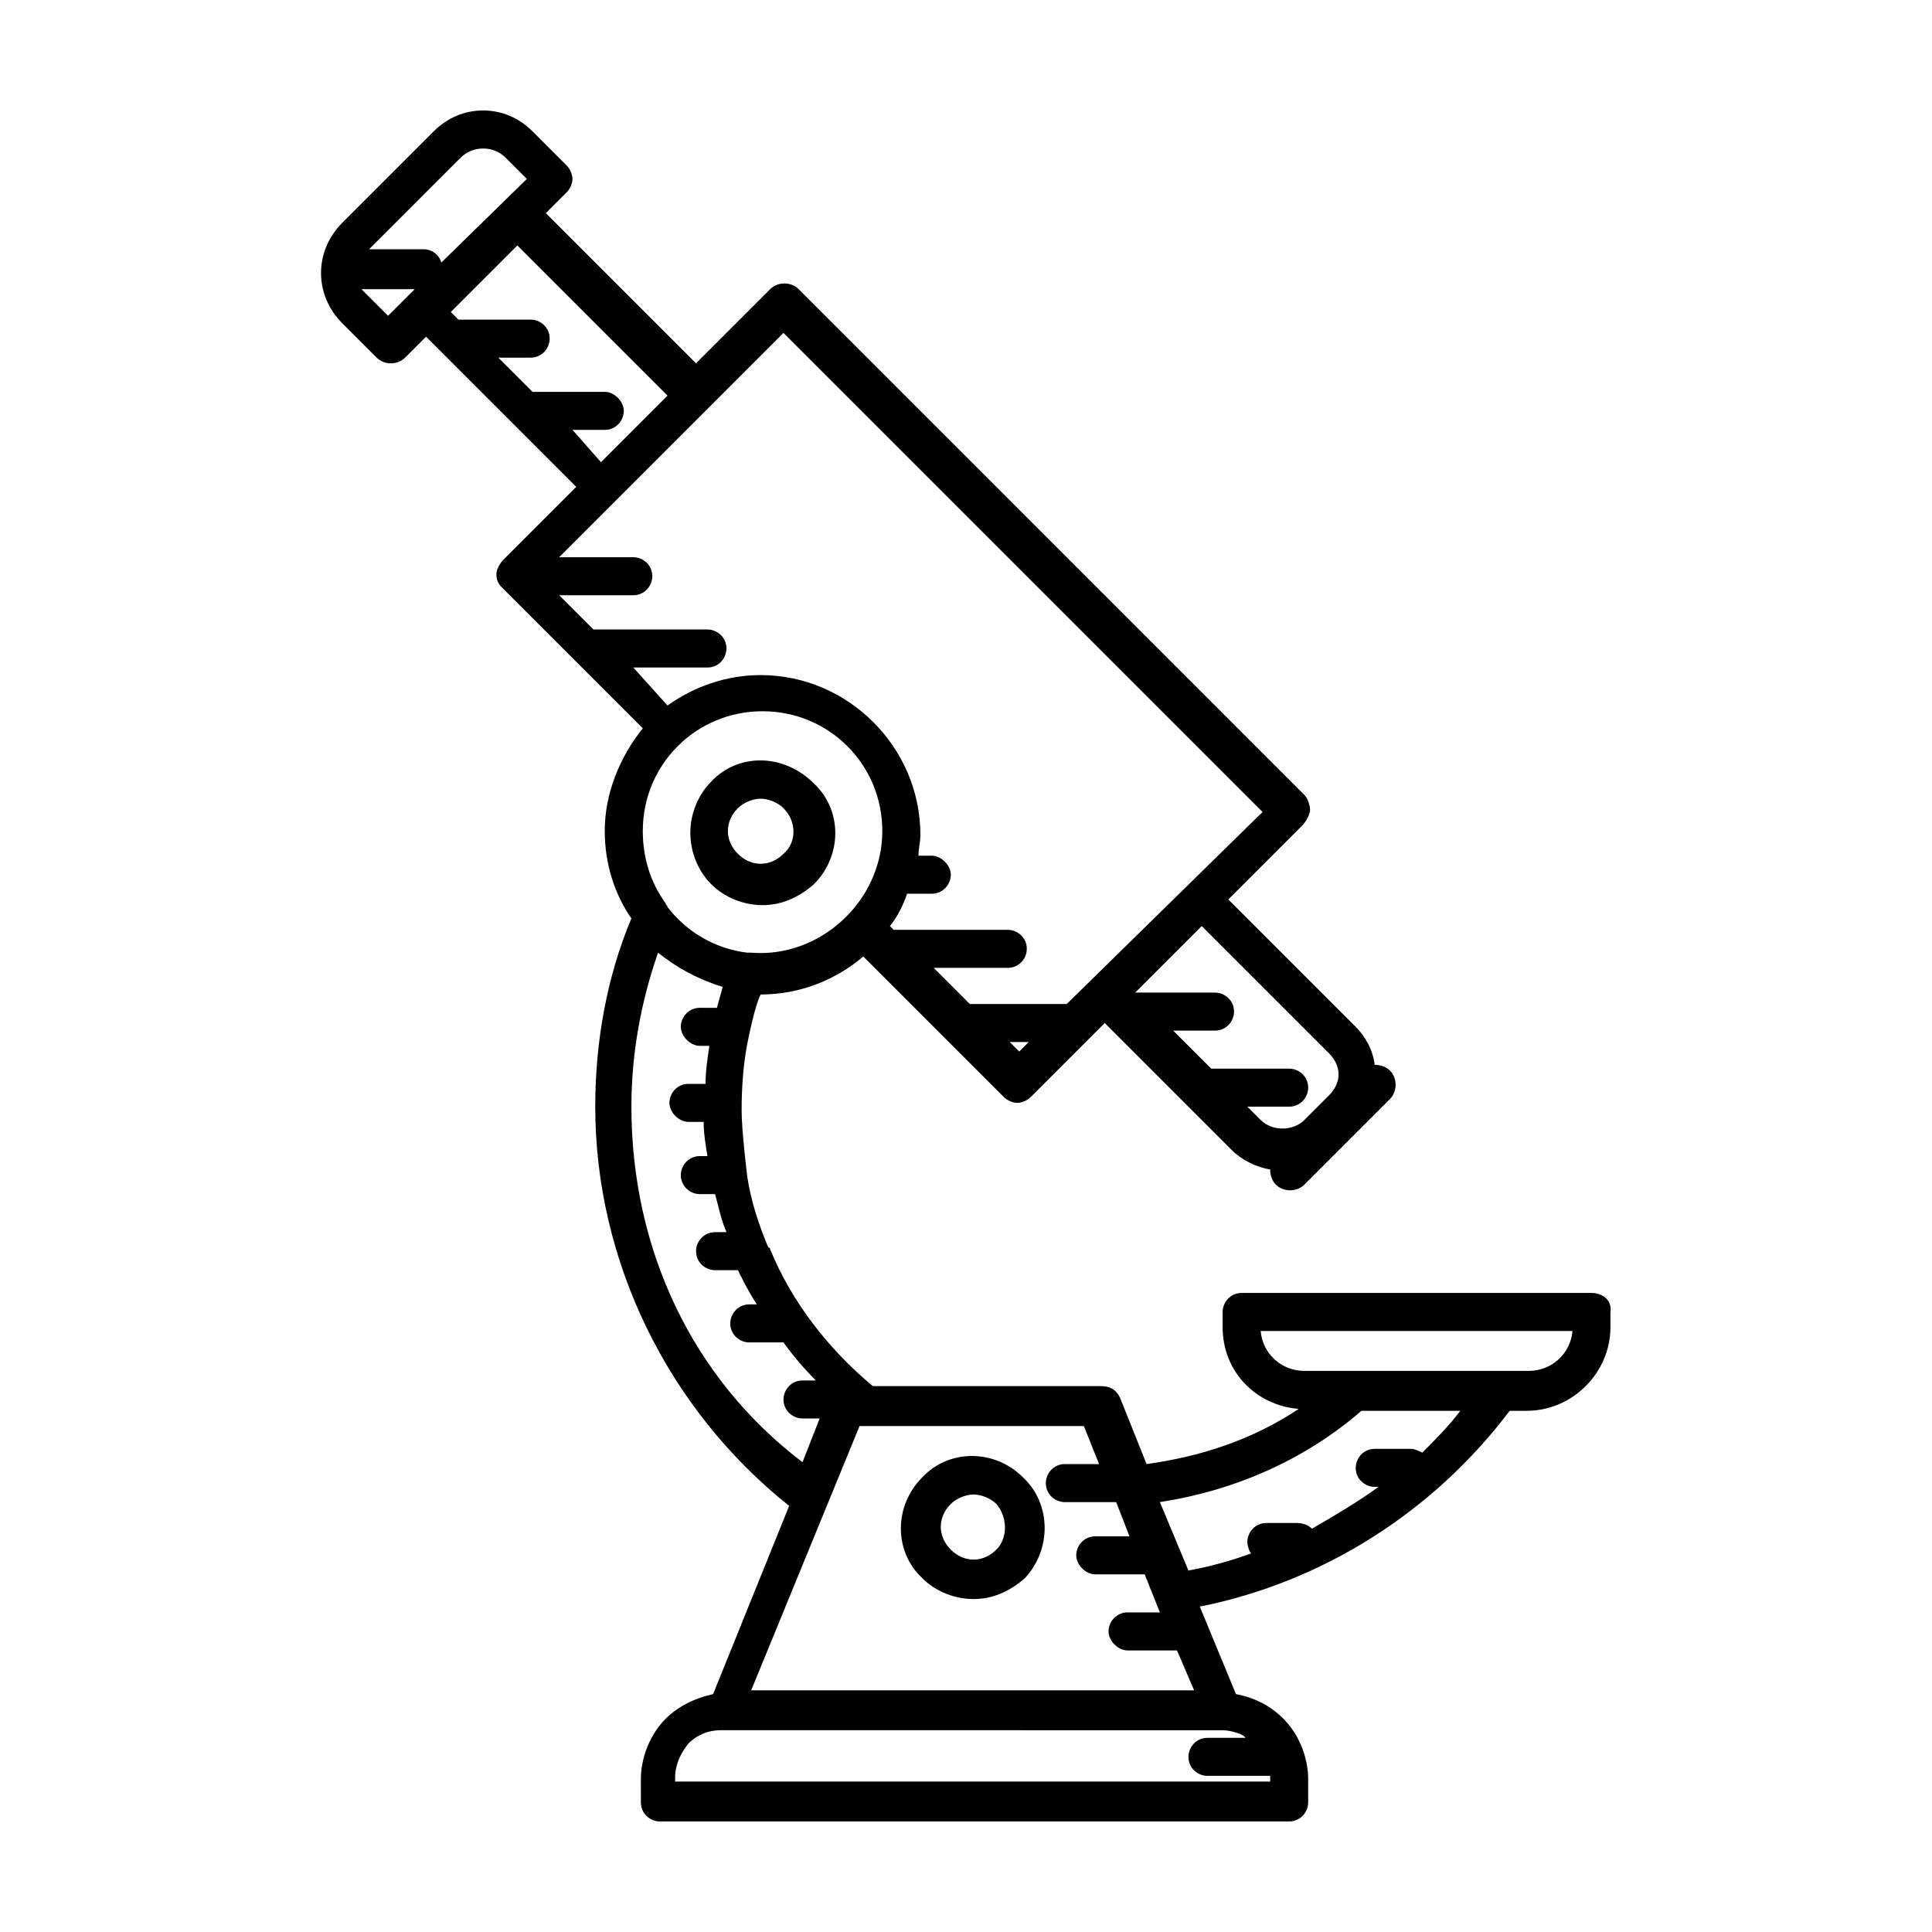 <?xml version="1.0" encoding="UTF-8"?>
<!-- Uploaded to: ICON Repo, www.svgrepo.com, Generator: ICON Repo Mixer Tools -->
<svg fill="#000000" width="800px" height="800px" version="1.1" viewBox="144 144 512 512" xmlns="http://www.w3.org/2000/svg">
 <path d="m415.11 535.52c-7.559-7.559-19.648-7.559-26.703 0-7.559 7.559-7.559 19.648 0 26.703 3.527 3.527 8.566 5.543 13.602 5.543 5.039 0 9.574-2.016 13.602-5.543 7.059-7.559 7.059-19.648-0.5-26.703zm-7.055 19.145c-3.527 3.527-8.566 3.527-12.09 0-3.527-3.527-3.527-8.566 0-12.09 1.512-1.512 4.031-2.519 6.047-2.519s4.535 1.008 6.047 2.519c3.019 3.523 3.019 9.066-0.004 12.09zm157.69-68.016h-92.699c-3.023 0-5.039 2.519-5.039 5.039v4.031c0 11.586 8.566 20.656 20.152 21.664-12.09 8.062-25.695 12.594-40.305 14.609l-7.055-17.633c-1.008-2.016-2.519-3.023-5.039-3.023h-60.457c-12.09-10.078-21.664-22.672-27.207-36.273 0 0 0-0.504-0.504-0.504-2.519-6.047-4.535-12.09-5.543-18.641 0 0-1.512-12.09-1.512-17.633 0-6.551 0.504-13.602 2.016-20.152 0 0 1.512-7.559 3.023-10.578 10.578 0 20.152-4.031 27.207-10.078l37.281 37.281c1.008 1.008 2.519 1.512 3.527 1.512 1.008 0 2.519-0.504 3.527-1.512l19.648-19.648 33.754 33.754c2.519 2.519 6.551 4.535 10.078 5.039 0 1.512 0.504 3.023 1.512 4.031 2.016 2.016 5.543 2.016 7.559 0l22.672-22.672c2.016-2.016 2.016-5.543 0-7.559-1.008-1.008-2.519-1.512-4.031-1.512-0.504-4.031-2.519-7.559-5.039-10.078l-33.754-33.754 19.648-19.648c1.008-1.008 2.016-3.023 2.016-4.031 0-1.004-0.504-3.019-1.512-4.027l-134.01-134.02c-2.016-2.016-5.543-2.016-7.559 0l-19.648 19.648-39.801-39.801 5.543-5.539c1.008-1.008 1.512-2.519 1.512-3.527s-0.504-2.519-1.512-3.527l-9.07-9.07c-3.527-3.523-8.059-5.539-13.098-5.539s-9.574 2.016-13.098 5.543l-24.184 24.184c-7.559 7.559-7.559 19.145 0 26.703l9.066 9.066c2.016 2.016 5.543 2.016 7.559 0l5.543-5.543 39.801 39.801-19.145 19.145c-1.008 1.008-2.016 2.519-2.016 4.031 0 1.512 0.504 2.519 1.512 3.527l37.281 37.281c-6.047 7.559-10.078 17.129-10.078 27.207 0 8.566 2.519 16.625 7.055 23.176-6.551 15.617-9.574 32.746-9.574 49.879 0 40.809 19.145 80.105 51.387 105.8l-20.152 49.879c-4.535 1.008-9.07 3.023-12.594 6.551-4.031 4.031-6.551 10.078-6.551 16.121l0.004 6.039c0 3.023 2.519 5.039 5.039 5.039l166.76-0.004c3.023 0 5.039-2.519 5.039-5.039v-6.047c0-6.047-2.519-12.09-6.551-16.121-3.527-3.527-7.559-5.543-12.594-6.551l-9.574-23.176c32.746-6.551 61.969-25.191 82.121-51.891h4.535c12.09 0 22.168-10.078 22.168-22.168v-4.031c0.504-3.019-2.016-5.035-5.039-5.035zm-222.68-90.18h-1.008c-8.566-1.008-16.121-5.543-21.16-12.09 0-0.504-0.504-0.504-0.504-1.008-4.031-5.543-6.047-12.09-6.047-19.145 0-17.633 14.105-31.738 31.738-31.738 17.633 0 31.738 14.105 31.738 31.738 0.008 18.637-16.617 33.754-34.758 32.242zm71.039 26.199-2.519-2.519h5.039zm82.121 0.5c1.512 1.512 2.519 3.527 2.519 5.543s-1.008 4.031-2.519 5.543l-6.551 6.551c-3.023 3.023-8.566 3.023-11.586 0l-3.527-3.527h11.082c3.023 0 5.039-2.519 5.039-5.039 0-3.023-2.519-5.039-5.039-5.039h-20.656l-10.078-10.078h11.082c3.023 0 5.039-2.519 5.039-5.039 0-3.023-2.519-5.039-5.039-5.039l-20.652 0.004h-0.504l17.633-17.633zm-243.84-201.02-5.543 5.543-7.055-7.055h14.109zm4.031-12.09h-14.609l24.184-24.184c1.508-1.512 3.523-2.519 6.043-2.519s4.535 1.008 6.047 2.519l5.543 5.543-22.676 22.168c-0.504-2.016-2.516-3.527-4.531-3.527zm39.297 47.863h8.562c3.023 0 5.039-2.519 5.039-5.039s-2.519-5.039-5.039-5.039h-19.145l-9.066-9.066h8.566c3.023 0 5.039-2.519 5.039-5.039 0-3.023-2.519-5.039-5.039-5.039h-19.145l-2.016-2.016 17.633-17.633 39.801 39.801-17.633 17.633zm16.121 62.977h19.648c3.023 0 5.039-2.519 5.039-5.039 0-3.023-2.519-5.039-5.039-5.039h-30.23l-9.07-9.07h19.648c3.023 0 5.039-2.519 5.039-5.039 0-3.023-2.519-5.039-5.039-5.039h-19.648l59.449-59.449 126.96 126.96-51.891 50.887h-25.695l-9.574-9.574h19.648c3.023 0 5.039-2.519 5.039-5.039 0-3.023-2.519-5.039-5.039-5.039h-30.23l-1-1.004c2.016-2.519 3.527-5.543 4.535-8.566h6.551c3.023 0 5.039-2.519 5.039-5.039s-2.519-5.039-5.039-5.039h-3.527c0-2.016 0.504-3.527 0.504-5.543 0-23.176-19.145-42.32-42.32-42.32-9.07 0-17.633 3.023-24.688 8.062zm-0.504 116.38c0-14.105 2.519-27.711 7.055-40.809 5.039 4.031 10.578 7.055 17.129 9.07-0.504 2.016-1.008 3.527-1.512 5.543l-4.535-0.004c-3.023 0-5.039 2.519-5.039 5.039 0 2.519 2.519 5.039 5.039 5.039h2.519c-0.504 3.527-1.008 6.551-1.008 10.078h-4.535c-3.023 0-5.039 2.519-5.039 5.039 0 2.519 2.519 5.039 5.039 5.039h4.031c0 3.023 0.504 6.047 1.008 9.07l-2.016-0.008c-3.023 0-5.039 2.519-5.039 5.039 0 3.023 2.519 5.039 5.039 5.039h4.031c1.008 3.527 1.512 6.551 3.023 10.078h-3.023c-3.023 0-5.039 2.519-5.039 5.039 0 3.023 2.519 5.039 5.039 5.039l6.047-0.004c1.512 3.023 3.023 6.047 5.039 9.07h-2.016c-3.023 0-5.039 2.519-5.039 5.039 0 3.023 2.519 5.039 5.039 5.039h9.07c2.519 3.527 5.543 7.055 8.566 10.078h-3.527c-3.023 0-5.039 2.519-5.039 5.039 0 3.023 2.519 5.039 5.039 5.039h4.535l-4.535 11.586c-29.227-22.176-45.348-56.434-45.348-94.219zm60.457 84.641h59.449l4.031 10.078h-9.07c-3.023 0-5.039 2.519-5.039 5.039 0 3.023 2.519 5.039 5.039 5.039h13.602l3.527 9.07h-9.07c-3.023 0-5.039 2.519-5.039 5.039s2.519 5.039 5.039 5.039h13.098l4.031 10.078h-8.566c-3.023 0-5.039 2.519-5.039 5.039s2.519 5.039 5.039 5.039h13.098l4.535 10.578-117.38-0.012zm96.227 80.609c2.016 0 5.543 1.008 6.047 2.016h-10.078c-3.023 0-5.039 2.519-5.039 5.039 0 3.023 2.519 5.039 5.039 5.039l16.629-0.004v1.512h-157.7v-1.008c0-3.527 1.512-6.551 3.527-9.07 2.519-2.519 5.543-3.527 8.566-3.527zm52.902-73.559c-1.008-0.504-2.016-1.008-3.023-1.008h-9.574c-3.023 0-5.039 2.519-5.039 5.039 0 3.023 2.519 5.039 5.039 5.039h1.008c-5.543 4.031-11.586 7.559-17.633 11.082-1.008-1.008-2.519-1.512-4.031-1.512h-8.062c-3.023 0-5.039 2.519-5.039 5.039 0 1.008 0.504 2.519 1.008 3.023-5.543 2.016-11.082 3.527-16.625 4.535l-7.559-18.137c19.648-3.023 38.289-11.082 53.402-24.184h26.203c-3.023 4.031-6.547 7.555-10.074 11.082zm28.211-21.664h-59.449c-6.047 0-11.082-4.535-11.586-10.578h82.625c-0.504 6.047-5.543 10.578-11.59 10.578zm-216.64-156.18c-3.527 3.527-5.543 8.566-5.543 13.602 0 5.039 2.016 10.078 5.543 13.602 3.527 3.527 8.566 5.543 13.602 5.543 5.039 0 9.574-2.016 13.602-5.543 7.559-7.559 7.559-19.648 0-26.703-8.059-8.059-20.148-8.059-27.203-0.5zm19.145 19.145c-3.527 3.527-8.566 3.527-12.09 0-3.527-3.527-3.527-8.566 0-12.09 1.512-1.512 4.031-2.519 6.047-2.519s4.535 1.008 6.047 2.519c3.523 3.527 3.523 9.066-0.004 12.09z"/>
</svg>
